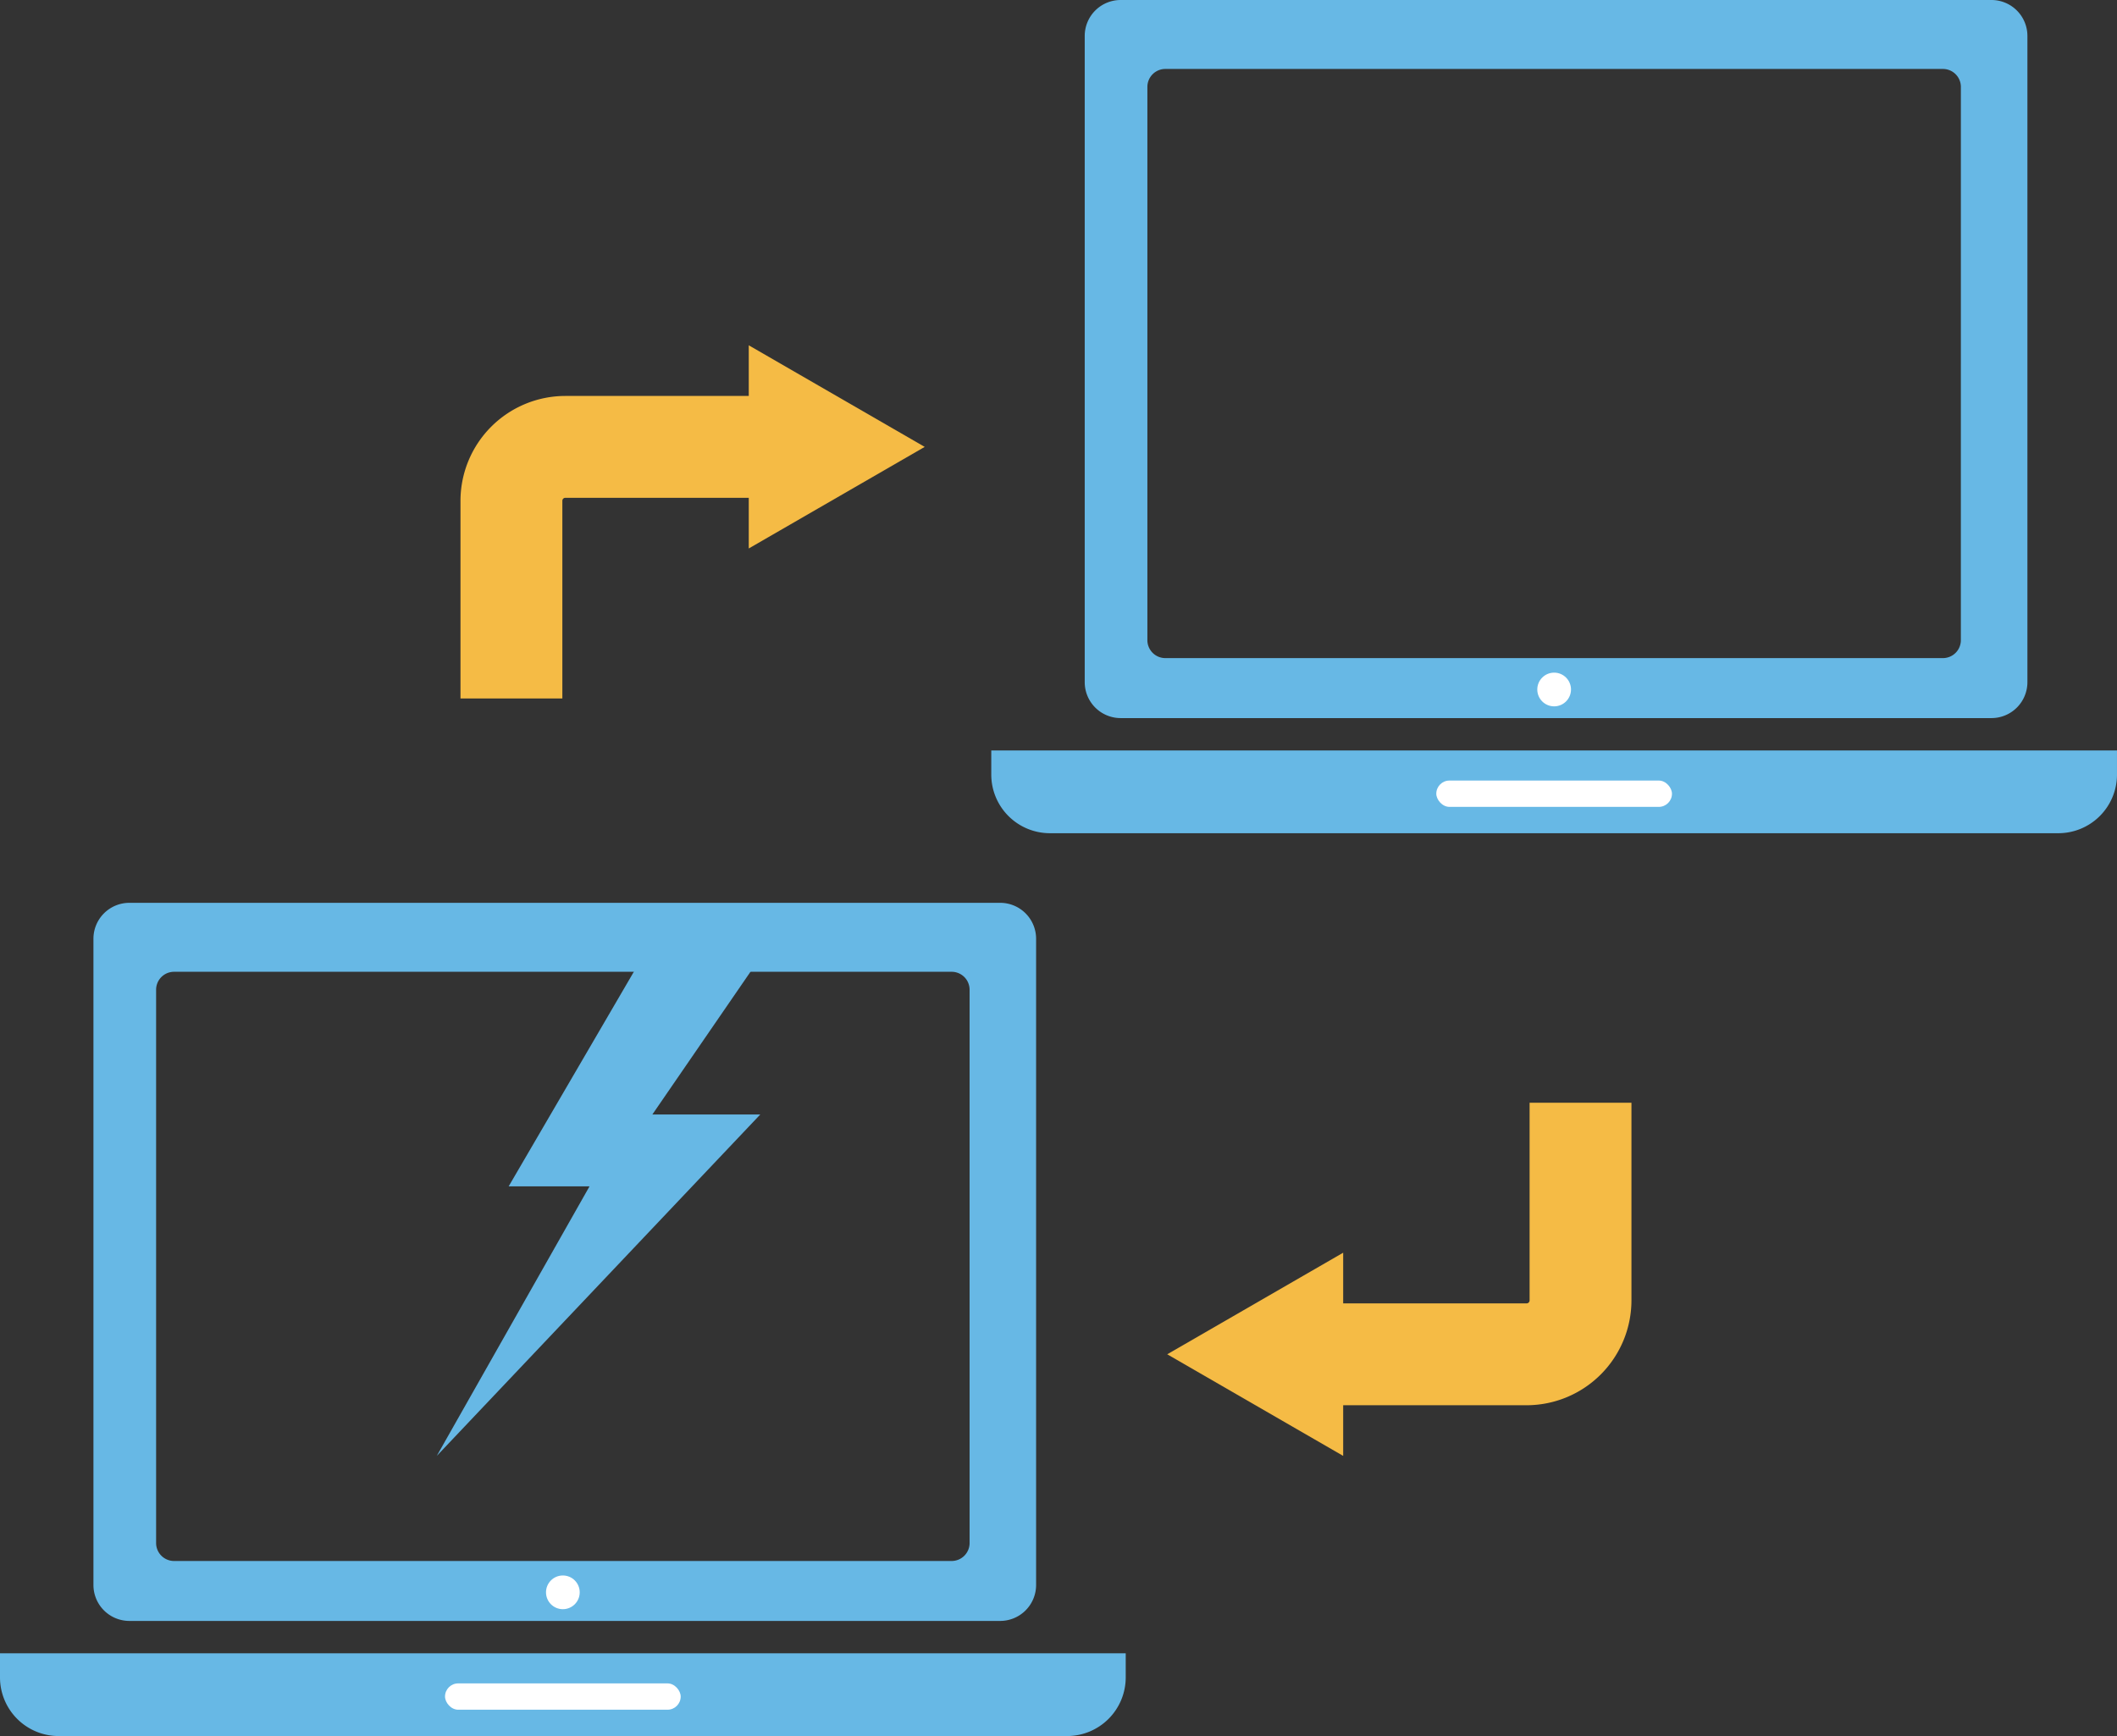 <svg xmlns="http://www.w3.org/2000/svg" width="180.483" height="148" viewBox="0 0 180.483 148">
  <rect x="0" y="0" width="180.483" height="148" fill="#333333" stroke="none"/>
  <g id="グループ_994" data-name="グループ 994" transform="translate(-174.797 -454.834)">
    <path id="パス_2677" data-name="パス 2677" d="M262.5,555.323H188.262a3.064,3.064,0,0,0-3.064,3.064v55.091a3.064,3.064,0,0,0,3.064,3.064H262.5a3.064,3.064,0,0,0,3.064-3.064V558.387A3.064,3.064,0,0,0,262.5,555.323ZM259.894,609.9a1.532,1.532,0,0,1-1.532,1.532H192.073a1.532,1.532,0,0,1-1.532-1.532V562.734a1.531,1.531,0,0,1,1.532-1.532h66.289a1.531,1.531,0,0,1,1.532,1.532Z" transform="translate(-2.435 -23.522)" fill="#67b8e5"/>
    <path id="長方形_1073" data-name="長方形 1073" d="M0,0H95.972a0,0,0,0,1,0,0V2.054a5,5,0,0,1-5,5H5a5,5,0,0,1-5-5V0A0,0,0,0,1,0,0Z" transform="translate(174.797 595.78)" fill="#67b8e5"/>
    <rect id="長方形_1074" data-name="長方形 1074" width="20.092" height="2.244" rx="1.122" transform="translate(212.737 598.345)" fill="#fff"/>
    <circle id="楕円形_58" data-name="楕円形 58" cx="1.437" cy="1.437" r="1.437" transform="translate(221.346 589.145)" fill="#fff"/>
    <path id="パス_2678" data-name="パス 2678" d="M372.84,454.834H298.6a3.064,3.064,0,0,0-3.064,3.064v55.09a3.064,3.064,0,0,0,3.064,3.064H372.84a3.064,3.064,0,0,0,3.064-3.064V457.9A3.064,3.064,0,0,0,372.84,454.834Zm-2.609,54.572a1.531,1.531,0,0,1-1.532,1.532H302.41a1.531,1.531,0,0,1-1.532-1.532V462.244a1.532,1.532,0,0,1,1.532-1.532H368.7a1.532,1.532,0,0,1,1.532,1.532Z" transform="translate(-28.262 0)" fill="#67b8e5"/>
    <path id="長方形_1075" data-name="長方形 1075" d="M0,0H95.972a0,0,0,0,1,0,0V2.054a5,5,0,0,1-5,5H5a5,5,0,0,1-5-5V0A0,0,0,0,1,0,0Z" transform="translate(259.307 518.812)" fill="#67b8e5"/>
    <rect id="長方形_1076" data-name="長方形 1076" width="20.092" height="2.244" rx="1.122" transform="translate(297.247 521.377)" fill="#fff"/>
    <circle id="楕円形_59" data-name="楕円形 59" cx="1.437" cy="1.437" r="1.437" transform="translate(305.857 512.177)" fill="#fff"/>
    <path id="パス_2679" data-name="パス 2679" d="M241.572,557.574l-10.723,18.382h6.893l-13.021,22.978L252.3,569.829H243.1l8.425-12.255" transform="translate(-12.686 -19.984)" fill="#67b8e5"/>
    <g id="グループ_991" data-name="グループ 991" transform="translate(214.055 484.271)">
      <path id="パス_2680" data-name="パス 2680" d="M234.738,524.693h-8.685v-16.85a8.948,8.948,0,0,1,8.938-8.938h18.174v8.684H234.991a.254.254,0,0,0-.253.254Z" transform="translate(-226.053 -494.587)" fill="#f5bb45"/>
      <g id="グループ_990" data-name="グループ 990" transform="translate(24.577)">
        <path id="パス_2681" data-name="パス 2681" d="M258.141,510.588l15-8.66-15-8.661Z" transform="translate(-258.141 -493.267)" fill="#f5bb45"/>
      </g>
    </g>
    <g id="グループ_993" data-name="グループ 993" transform="translate(274.31 548.844)">
      <path id="パス_2682" data-name="パス 2682" d="M339.168,603.362H320.994v-8.684h18.174a.254.254,0,0,0,.254-.254v-16.85h8.684v16.85A8.948,8.948,0,0,1,339.168,603.362Z" transform="translate(-308.531 -577.574)" fill="#f5bb45"/>
      <g id="グループ_992" data-name="グループ 992" transform="translate(0 12.785)">
        <path id="パス_2683" data-name="パス 2683" d="M319.72,594.266l-15,8.66,15,8.661Z" transform="translate(-304.722 -594.266)" fill="#f5bb45"/>
      </g>
    </g>
  </g>
</svg>
